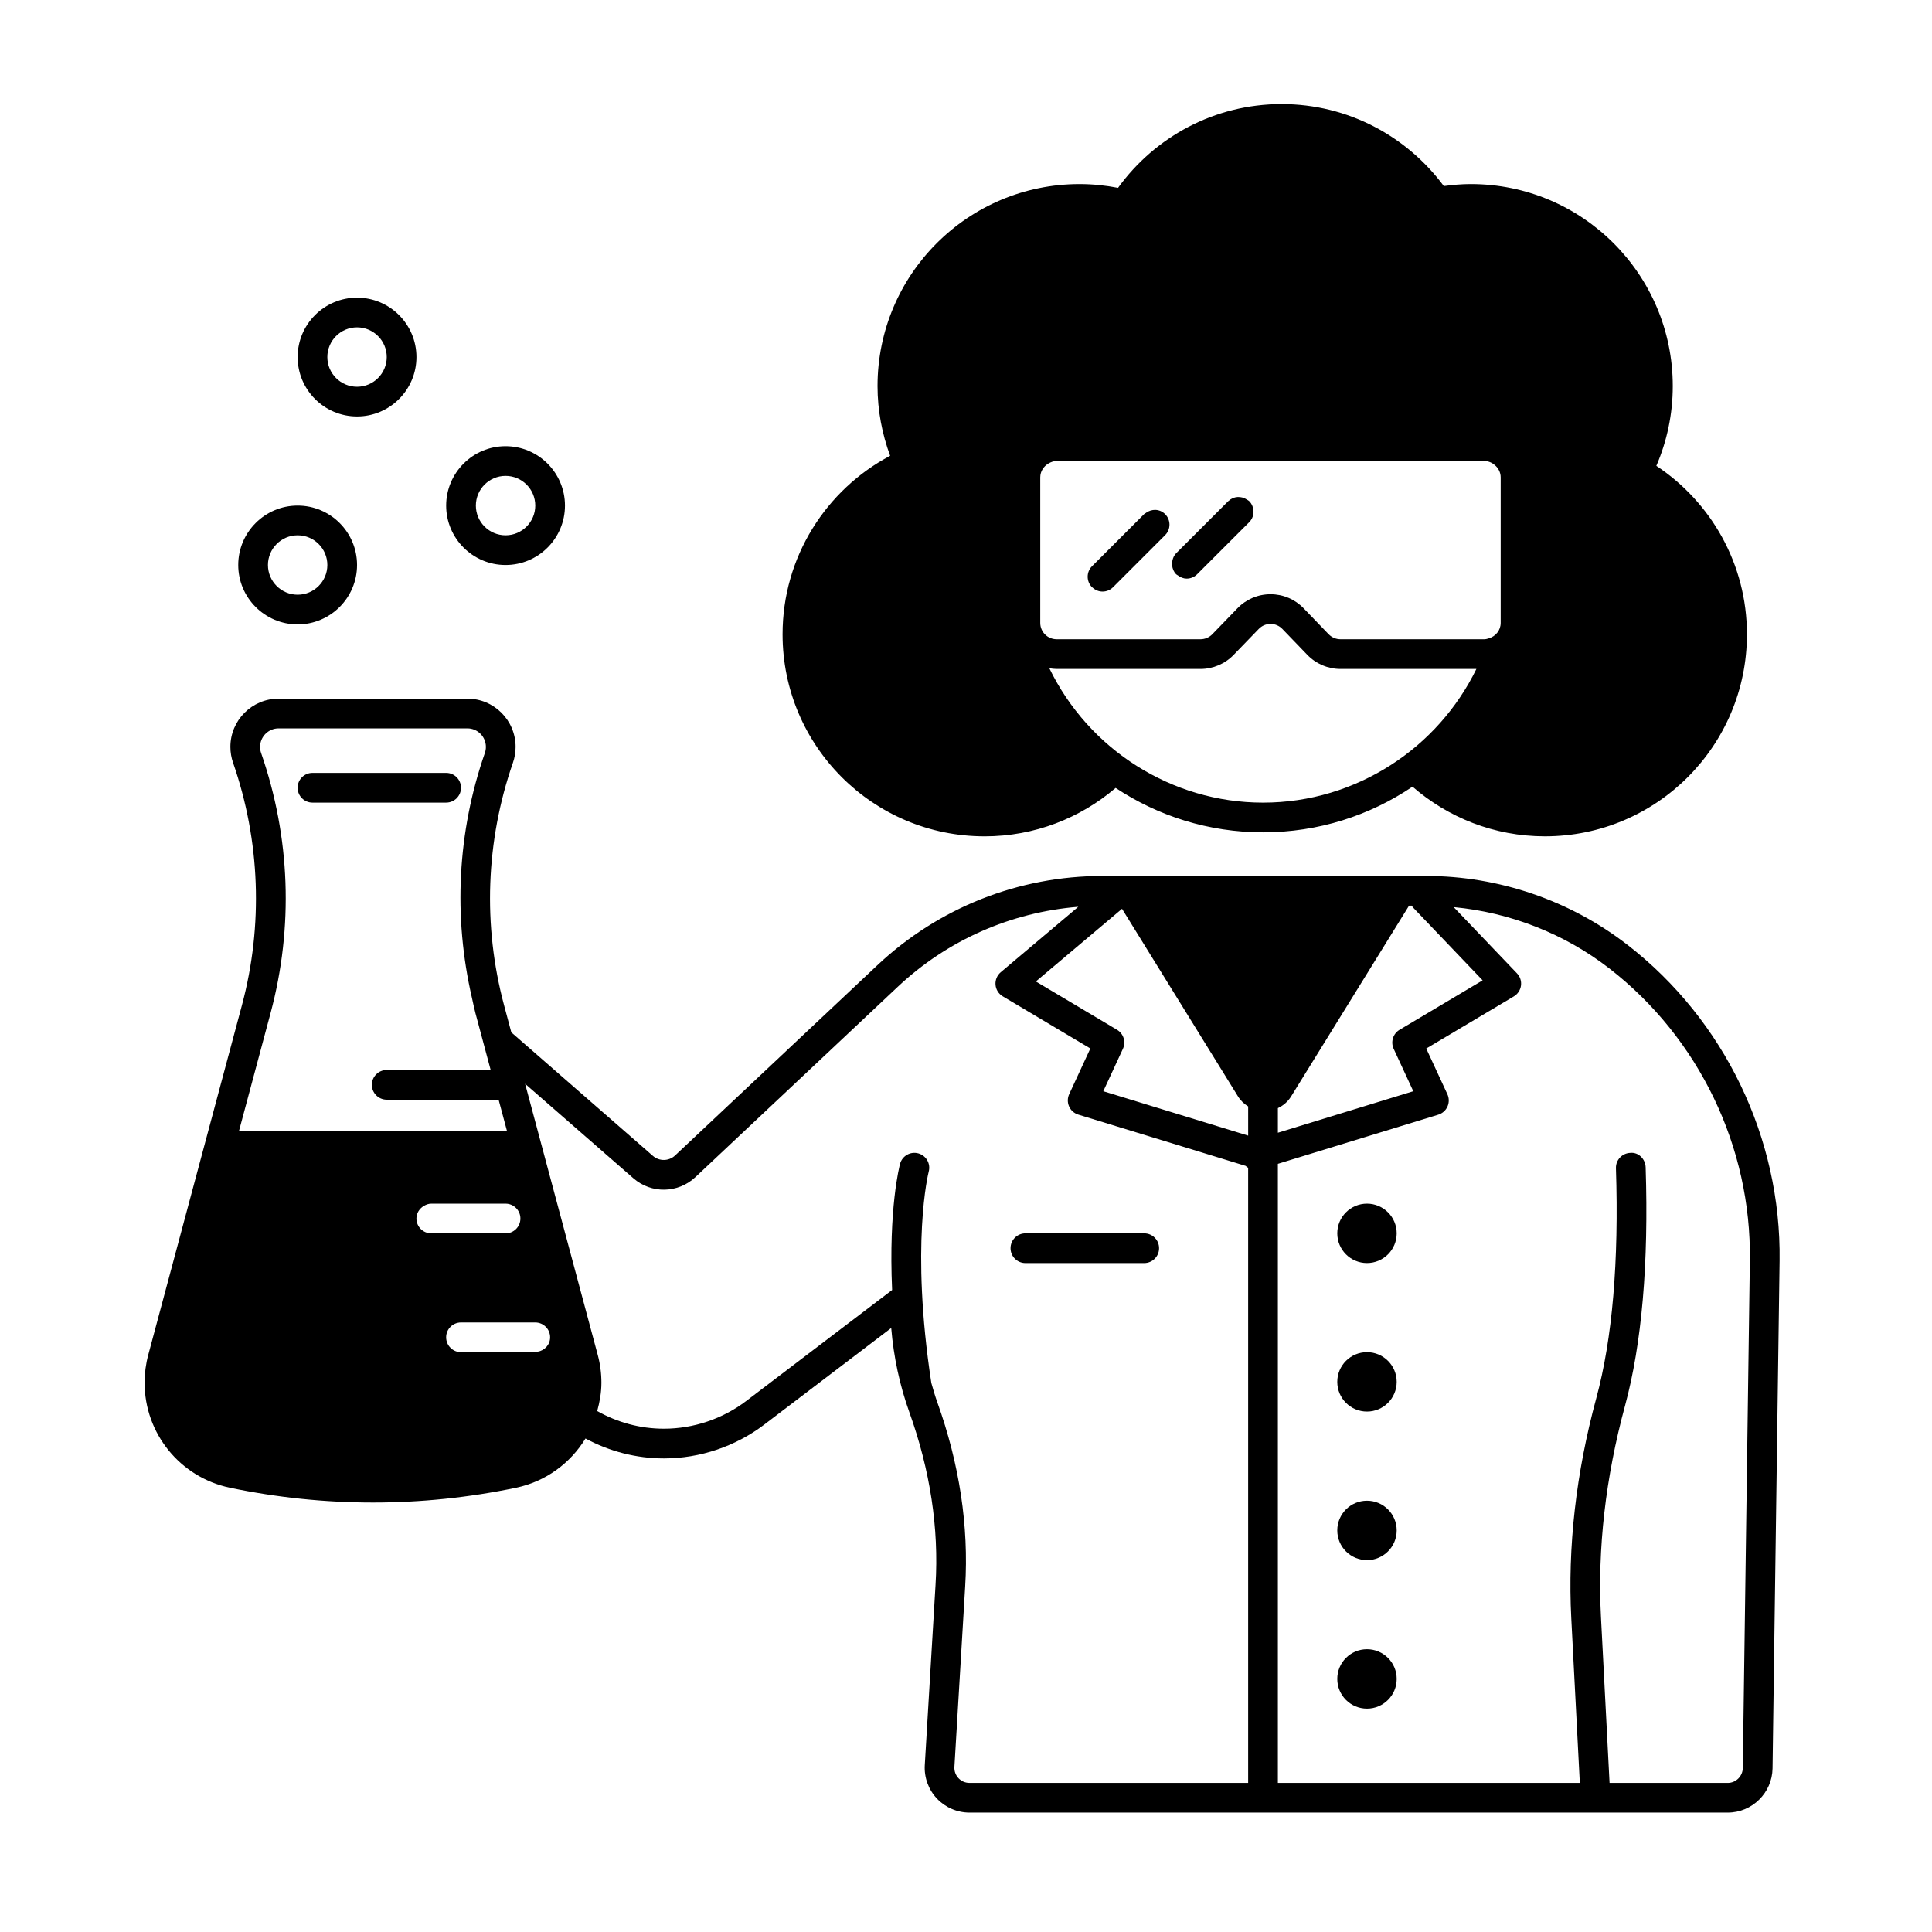 <?xml version="1.0" encoding="UTF-8"?>
<!-- Uploaded to: ICON Repo, www.iconrepo.com, Generator: ICON Repo Mixer Tools -->
<svg fill="#000000" width="800px" height="800px" version="1.1" viewBox="144 144 512 512" xmlns="http://www.w3.org/2000/svg">
 <g>
  <path d="m575.34 394.43c-15.203-11.797-34.176-18.293-53.422-18.293h-85.707c-22.277 0-43.484 8.406-59.711 23.668l-53.59 50.402c-1.656 1.551-4.191 1.594-5.891 0.109l-37.512-32.734-1.914-7.148c-5.676-21.184-4.859-43.586 2.34-64.301 0.469-1.348 0.707-2.766 0.707-4.195 0-7.062-5.723-12.789-12.785-12.789h-50.012c-7.059 0-12.785 5.723-12.785 12.785 0 1.43 0.238 2.848 0.707 4.195 7.199 20.719 8.012 43.117 2.34 64.301l-24.82 92.648c-0.645 2.398-0.969 4.871-0.969 7.356 0 13.457 9.438 25.074 22.613 27.828 12.504 2.613 25.211 3.922 37.922 3.922 12.707 0 25.414-1.309 37.922-3.922 7.902-1.652 14.406-6.527 18.391-13.043 6.297 3.394 13.383 5.277 20.797 5.277 9.543 0 18.98-3.184 26.578-8.965l33.648-25.594c0.641 7.711 2.25 15.191 4.805 22.324 5.523 15.398 7.856 30.77 6.941 45.688l-2.852 47.816c-0.199 3.25 0.965 6.481 3.199 8.855s5.383 3.734 8.641 3.734h200.96c6.449 0 11.77-5.246 11.863-11.699l1.867-134.57c0.445-32.477-14.605-63.754-40.27-83.66zm-62.004 27.512 5.203 11.242-35.887 11v-6.523c1.371-0.645 2.609-1.648 3.5-3.09l31.262-50.562h0.727c0.102 0.137 0.148 0.297 0.266 0.422l18.508 19.367-22.02 13.105c-1.73 1.035-2.406 3.211-1.559 5.039zm-73.305-5.035-21.516-12.809 22.832-19.254 30.746 49.727c0.703 1.145 1.648 1.996 2.684 2.641v7.738l-38.395-11.766 5.203-11.242c0.848-1.828 0.176-4.004-1.555-5.035zm-222.19-79.883h50.016c2.707 0 4.91 2.203 4.91 4.91 0 0.551-0.09 1.094-0.273 1.613-7.297 20.996-8.406 43.352-3.418 64.93 0.309 1.332 0.559 2.668 0.914 3.992l2.535 9.465 1.504 5.617h-27.543c-2.172 0-3.938 1.762-3.938 3.938s1.762 3.938 3.938 3.938h29.648l2.25 8.402h-71.078l8.398-31.355c6.106-22.797 5.242-46.629-2.508-68.922-0.18-0.52-0.273-1.062-0.273-1.613 0.008-2.711 2.211-4.914 4.918-4.914zm38.516 126.54c0.582-0.34 1.219-0.582 1.938-0.582h19.68c2.172 0 3.938 1.762 3.938 3.938 0 2.176-1.762 3.938-3.938 3.938h-15.941l-3.738-0.004c-2.172 0-3.938-1.762-3.938-3.938 0.004-1.453 0.828-2.672 2-3.352zm9.812 30.902h19.68c2.172 0 3.938 1.762 3.938 3.938 0 1.961-1.453 3.512-3.328 3.812-0.207 0.035-0.395 0.125-0.609 0.125h-19.68c-2.172 0-3.938-1.762-3.938-3.938 0-2.176 1.762-3.938 3.938-3.938zm131.84 120.77c-0.762-0.812-1.145-1.867-1.078-2.988l2.852-47.816c0.98-15.984-1.504-32.41-7.387-48.824-0.602-1.676-1.094-3.394-1.582-5.113-5.582-36.543-0.781-55.66-0.688-56.023 0.562-2.094-0.68-4.25-2.773-4.82-2.102-0.57-4.262 0.68-4.824 2.773-0.168 0.617-3.07 11.824-2.106 33.441l-38.656 29.402c-6.234 4.742-13.98 7.356-21.812 7.356-6.332 0-12.371-1.672-17.688-4.68 0.664-2.414 1.113-4.906 1.113-7.508 0-2.484-0.324-4.957-0.969-7.356l-19.25-71.863 28.684 25.031c4.766 4.16 11.844 4.023 16.457-0.309l53.586-50.398c13.188-12.406 29.992-19.785 47.875-21.23l-20.551 17.332c-0.973 0.824-1.488 2.062-1.387 3.332 0.105 1.27 0.816 2.406 1.91 3.059l23.219 13.82-5.609 12.117c-0.477 1.031-0.484 2.219-0.02 3.258 0.465 1.039 1.352 1.82 2.441 2.156l44.344 13.586c0.203 0.203 0.422 0.367 0.664 0.508v163.01l-73.859 0.004c-1.113 0-2.144-0.449-2.906-1.258zm207.85-2.684c-0.031 2.172-1.82 3.941-3.988 3.941h-31.32l-2.281-44.039c-0.938-18.047 1.211-36.863 6.379-55.918 4.449-16.426 6.289-37.688 5.465-63.207-0.07-2.172-1.895-4.031-4.062-3.805-2.172 0.07-3.875 1.887-3.809 4.059 0.801 24.738-0.949 45.227-5.195 60.895-5.387 19.863-7.621 39.508-6.641 58.387l2.262 43.629h-80.02v-164.07l42.508-13.023c1.086-0.336 1.977-1.117 2.441-2.156 0.465-1.043 0.457-2.231-0.02-3.258l-5.609-12.117 23.219-13.82c1.031-0.613 1.723-1.664 1.887-2.852 0.164-1.188-0.227-2.383-1.055-3.246l-16.777-17.555c14.945 1.406 29.375 7.039 41.27 16.266 23.723 18.398 37.637 47.309 37.215 77.336z"/>
  <path d="m514.14 470.85c0 4.348-3.527 7.871-7.875 7.871-4.348 0-7.871-3.523-7.871-7.871s3.523-7.871 7.871-7.871c4.348 0 7.875 3.523 7.875 7.871"/>
  <path d="m514.14 510.21c0 4.348-3.527 7.871-7.875 7.871-4.348 0-7.871-3.523-7.871-7.871 0-4.348 3.523-7.871 7.871-7.871 4.348 0 7.875 3.523 7.875 7.871"/>
  <path d="m514.14 549.57c0 4.348-3.527 7.871-7.875 7.871-4.348 0-7.871-3.523-7.871-7.871s3.523-7.871 7.871-7.871c4.348 0 7.875 3.523 7.875 7.871"/>
  <path d="m514.14 588.93c0 4.348-3.527 7.875-7.875 7.875-4.348 0-7.871-3.527-7.871-7.875 0-4.348 3.523-7.871 7.871-7.871 4.348 0 7.875 3.523 7.875 7.871"/>
  <path d="m277.98 293.73c8.68 0 15.742-7.062 15.742-15.742 0-8.684-7.062-15.742-15.742-15.742-8.68 0-15.742 7.062-15.742 15.742s7.062 15.742 15.742 15.742zm0-23.617c4.34 0 7.871 3.531 7.871 7.871 0 4.34-3.531 7.871-7.871 7.871-4.34 0-7.871-3.531-7.871-7.871 0-4.34 3.531-7.871 7.871-7.871z"/>
  <path d="m238.62 254.37c8.68 0 15.742-7.062 15.742-15.742 0-8.684-7.062-15.742-15.742-15.742-8.68 0-15.742 7.062-15.742 15.742s7.062 15.742 15.742 15.742zm0-23.617c4.34 0 7.871 3.531 7.871 7.871s-3.531 7.871-7.871 7.871-7.871-3.531-7.871-7.871 3.531-7.871 7.871-7.871z"/>
  <path d="m222.88 309.47c8.68 0 15.742-7.062 15.742-15.742 0-8.684-7.062-15.742-15.742-15.742-8.68 0-15.742 7.062-15.742 15.742-0.004 8.684 7.059 15.742 15.742 15.742zm0-23.613c4.34 0 7.871 3.531 7.871 7.871 0 4.34-3.531 7.871-7.871 7.871s-7.871-3.531-7.871-7.871c0-4.34 3.527-7.871 7.871-7.871z"/>
  <path d="m447.23 470.85h-31.488c-2.172 0-3.938 1.762-3.938 3.938 0 2.176 1.762 3.938 3.938 3.938h31.488c2.172 0 3.938-1.762 3.938-3.938 0-2.18-1.762-3.938-3.938-3.938z"/>
  <path d="m404.93 365.64c13.262 0 25.371-4.848 34.723-12.832 11.203 7.422 24.621 11.77 39.066 11.77 14.672 0 28.305-4.461 39.613-12.102 9.402 8.176 21.648 13.16 35.086 13.16 29.57 0 53.539-23.969 53.539-53.539 0-18.648-9.547-35.055-24.008-44.641 2.793-6.488 4.352-13.629 4.352-21.141 0-29.57-23.969-53.539-53.539-53.539-2.426 0-4.797 0.219-7.137 0.531-9.754-13.16-25.352-21.727-42.992-21.727-17.848 0-33.613 8.77-43.34 22.195-3.305-0.637-6.707-0.996-10.199-0.996-29.57 0-53.539 23.969-53.539 53.539 0 6.5 1.219 12.703 3.34 18.469-16.949 8.988-28.504 26.789-28.504 47.312 0 29.566 23.969 53.539 53.539 53.539zm73.789-8.934c-12.238 0-23.637-3.566-33.312-9.629-10.023-6.281-18.133-15.285-23.324-25.988 0.633 0.098 1.266 0.191 1.926 0.191h38.141c3.289 0 6.488-1.355 8.77-3.719l6.676-6.898c0.824-0.848 1.926-1.32 3.113-1.32h0.004c1.188 0.004 2.289 0.473 3.113 1.32l6.629 6.879c2.285 2.379 5.488 3.738 8.781 3.738h36.027c-5.094 10.414-12.949 19.215-22.645 25.438-9.801 6.293-21.414 9.988-33.898 9.988zm62.977-85.371v37.746c0 1.953-1.324 3.543-3.102 4.078-0.398 0.121-0.793 0.25-1.23 0.25h-38.133c-1.168 0-2.305-0.484-3.117-1.32l-6.625-6.879c-2.316-2.402-5.43-3.727-8.77-3.731h-0.012c-3.336 0-6.449 1.32-8.77 3.719l-6.676 6.898c-0.812 0.832-1.941 1.312-3.113 1.312h-38.141c-2.387 0-4.328-1.941-4.328-4.328v-38.578c0-1.59 0.902-2.922 2.184-3.676 0.641-0.375 1.348-0.648 2.144-0.648h113.36c1.074 0 2.023 0.434 2.781 1.082 0.926 0.793 1.547 1.93 1.547 3.246z"/>
  <path d="m447.66 279.94c-0.145 0.109-0.316 0.168-0.453 0.301l-13.809 13.809c-1.539 1.539-1.539 4.027 0 5.566 0.031 0.031 0.074 0.043 0.109 0.074 0.754 0.707 1.711 1.082 2.676 1.082 1.008 0 2.016-0.383 2.781-1.152l13.805-13.805c1.539-1.539 1.539-4.027 0-5.566-1.402-1.41-3.57-1.469-5.109-0.309z"/>
  <path d="m475.06 276.81c-0.195-0.195-0.438-0.293-0.66-0.438-1.492-0.977-3.453-0.891-4.797 0.367-0.031 0.031-0.074 0.039-0.105 0.07l-13.809 13.809c-0.531 0.531-0.812 1.188-0.977 1.871-0.109 0.461-0.145 0.914-0.086 1.383 0.102 0.844 0.414 1.668 1.062 2.312 0.133 0.133 0.309 0.191 0.453 0.301 0.699 0.523 1.496 0.852 2.328 0.852 1.008 0 2.016-0.383 2.781-1.152l13.809-13.809c1.176-1.176 1.438-2.902 0.812-4.34-0.188-0.441-0.449-0.863-0.812-1.227z"/>
  <path d="m226.81 356.7h35.426c2.172 0 3.938-1.762 3.938-3.938s-1.762-3.938-3.938-3.938h-35.426c-2.172 0-3.938 1.762-3.938 3.938 0.004 2.176 1.766 3.938 3.938 3.938z"/>
 </g>
</svg>